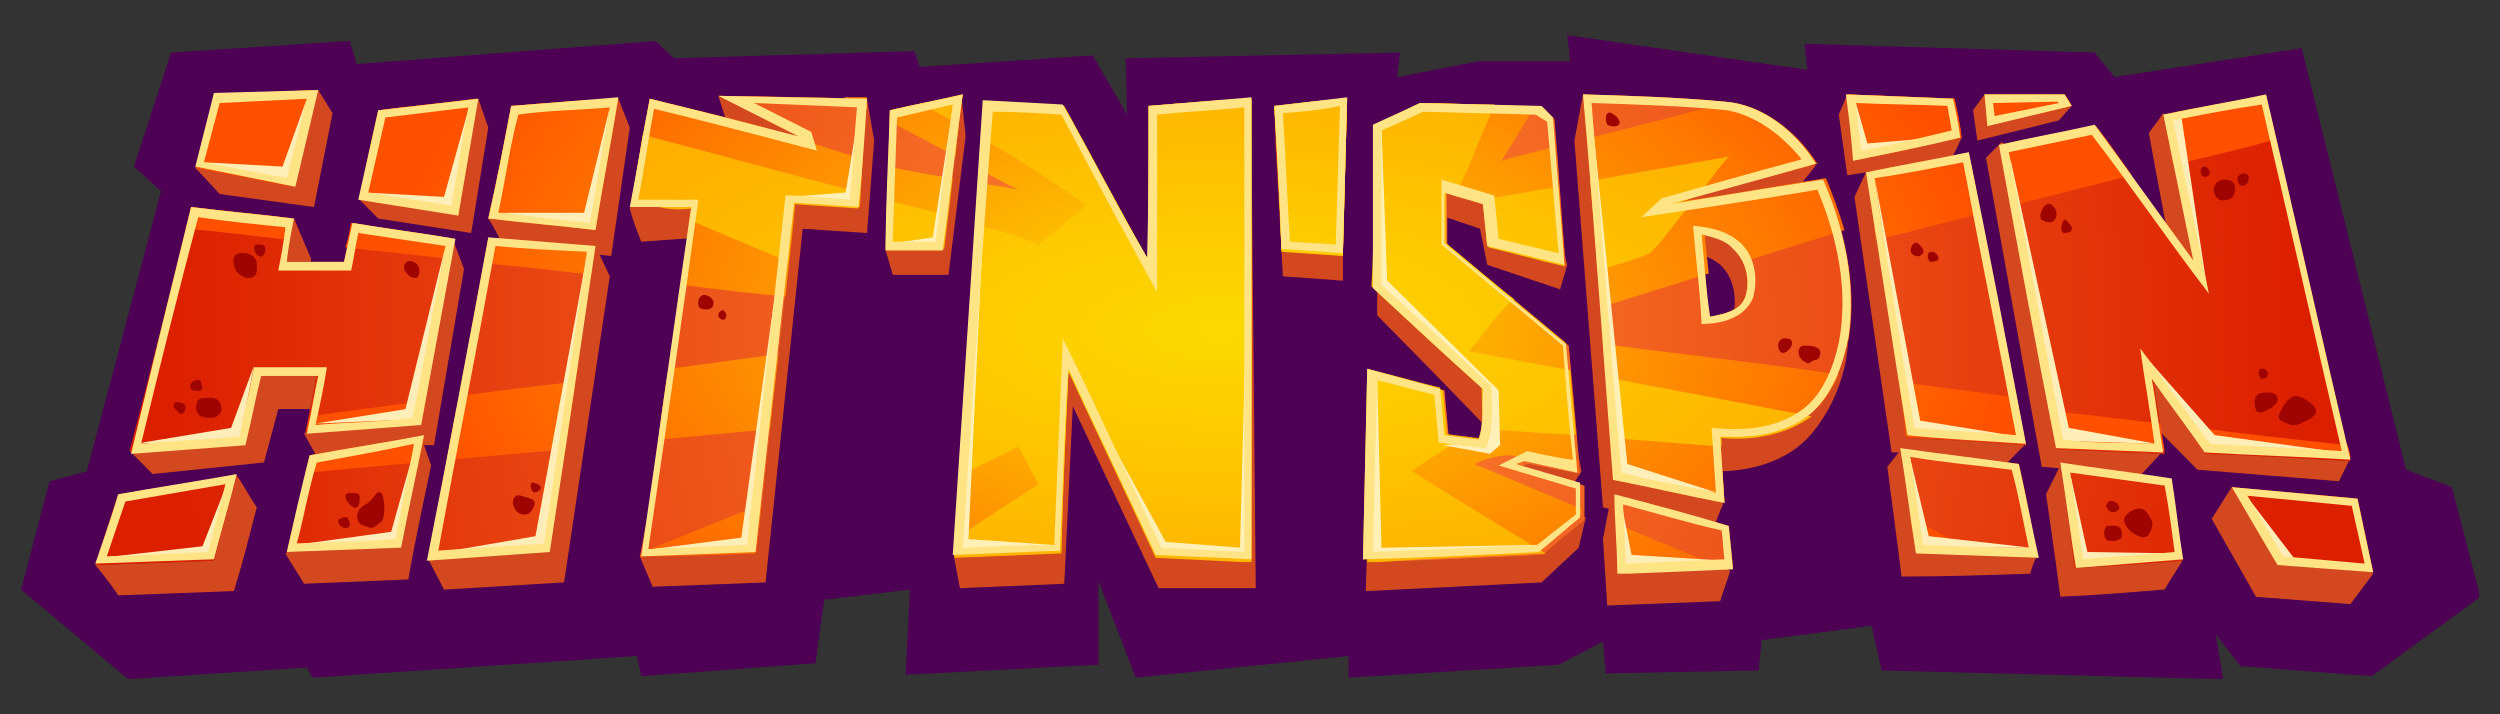 <?xml version="1.0" encoding="utf-8"?>
<svg xmlns="http://www.w3.org/2000/svg" height="160" id="hitnspin" viewBox="0 0 560 160" width="560">
  <rect x="0" y="0" width="560" height="160" fill="#333333" stroke="none"/>
  <defs>
    <style>
      .cls-1 {
        fill: #4d0054;
      }

      .cls-1, .cls-2, .cls-3, .cls-4, .cls-5, .cls-6, .cls-7, .cls-8, .cls-9, .cls-10, .cls-11, .cls-12, .cls-13, .cls-14, .cls-15, .cls-16, .cls-17, .cls-18, .cls-19, .cls-20, .cls-21, .cls-22, .cls-23, .cls-24, .cls-25, .cls-26, .cls-27, .cls-28, .cls-29, .cls-30, .cls-31, .cls-32, .cls-33, .cls-34, .cls-35, .cls-36, .cls-37, .cls-38, .cls-39, .cls-40, .cls-41, .cls-42, .cls-43, .cls-44, .cls-45, .cls-46, .cls-47, .cls-48, .cls-49, .cls-50, .cls-51, .cls-52, .cls-53, .cls-54, .cls-55, .cls-56, .cls-57, .cls-58, .cls-59, .cls-60, .cls-61, .cls-62, .cls-63, .cls-64, .cls-65, .cls-66, .cls-67, .cls-68 {
        stroke-width: 0px;
      }

      .cls-69 {
        clip-path: url(#clippath);
      }

      .cls-2 {
        fill: none;
      }

      .cls-3 {
        fill: url(#radial-gradient);
      }

      .cls-4 {
        fill: url(#radial-gradient-34);
      }

      .cls-5 {
        fill: url(#radial-gradient-35);
      }

      .cls-6 {
        fill: url(#radial-gradient-24);
      }

      .cls-7 {
        fill: url(#radial-gradient-28);
      }

      .cls-8 {
        fill: url(#radial-gradient-23);
      }

      .cls-9 {
        fill: url(#radial-gradient-29);
      }

      .cls-10 {
        fill: url(#radial-gradient-39);
      }

      .cls-11 {
        fill: url(#radial-gradient-36);
      }

      .cls-12 {
        fill: url(#radial-gradient-26);
      }

      .cls-13 {
        fill: url(#radial-gradient-27);
      }

      .cls-14 {
        fill: url(#radial-gradient-22);
      }

      .cls-15 {
        fill: url(#radial-gradient-37);
      }

      .cls-16 {
        fill: url(#radial-gradient-32);
      }

      .cls-17 {
        fill: url(#radial-gradient-33);
      }

      .cls-18 {
        fill: url(#radial-gradient-31);
      }

      .cls-19 {
        fill: url(#radial-gradient-38);
      }

      .cls-20 {
        fill: url(#radial-gradient-40);
      }

      .cls-21 {
        fill: url(#radial-gradient-30);
      }

      .cls-22 {
        fill: url(#radial-gradient-46);
      }

      .cls-23 {
        fill: url(#radial-gradient-45);
      }

      .cls-24 {
        fill: url(#radial-gradient-57);
      }

      .cls-25 {
        fill: url(#radial-gradient-58);
      }

      .cls-26 {
        fill: url(#radial-gradient-43);
      }

      .cls-27 {
        fill: url(#radial-gradient-44);
      }

      .cls-28 {
        fill: url(#radial-gradient-49);
      }

      .cls-29 {
        fill: url(#radial-gradient-55);
      }

      .cls-30 {
        fill: url(#radial-gradient-41);
      }

      .cls-31 {
        fill: url(#radial-gradient-42);
      }

      .cls-32 {
        fill: url(#radial-gradient-50);
      }

      .cls-33 {
        fill: url(#radial-gradient-56);
      }

      .cls-34 {
        fill: url(#radial-gradient-25);
      }

      .cls-35 {
        fill: url(#radial-gradient-54);
      }

      .cls-36 {
        fill: url(#radial-gradient-59);
      }

      .cls-37 {
        fill: url(#radial-gradient-53);
      }

      .cls-38 {
        fill: url(#radial-gradient-52);
      }

      .cls-39 {
        fill: url(#radial-gradient-51);
      }

      .cls-40 {
        fill: url(#radial-gradient-20);
      }

      .cls-41 {
        fill: url(#radial-gradient-21);
      }

      .cls-42 {
        fill: url(#radial-gradient-47);
      }

      .cls-43 {
        fill: url(#radial-gradient-48);
      }

      .cls-44 {
        fill: url(#radial-gradient-14);
      }

      .cls-45 {
        fill: url(#radial-gradient-13);
      }

      .cls-46 {
        fill: url(#radial-gradient-12);
      }

      .cls-47 {
        fill: url(#radial-gradient-15);
      }

      .cls-48 {
        fill: url(#radial-gradient-16);
      }

      .cls-49 {
        fill: url(#radial-gradient-11);
      }

      .cls-50 {
        fill: url(#radial-gradient-19);
      }

      .cls-51 {
        fill: url(#radial-gradient-18);
      }

      .cls-52 {
        fill: url(#radial-gradient-17);
      }

      .cls-53 {
        fill: url(#radial-gradient-10);
      }

      .cls-54 {
        fill: url(#radial-gradient-61);
      }

      .cls-55 {
        fill: url(#radial-gradient-60);
      }

      .cls-56 {
        fill: url(#radial-gradient-2);
      }

      .cls-57 {
        fill: url(#radial-gradient-3);
      }

      .cls-58 {
        fill: url(#radial-gradient-4);
      }

      .cls-59 {
        fill: url(#radial-gradient-6);
      }

      .cls-60 {
        fill: url(#radial-gradient-9);
      }

      .cls-61 {
        fill: url(#radial-gradient-8);
      }

      .cls-62 {
        fill: url(#radial-gradient-5);
      }

      .cls-63 {
        fill: url(#radial-gradient-7);
      }

      .cls-64 {
        fill: #fff1bc;
      }

      .cls-65 {
        fill: #9f0400;
      }

      .cls-70 {
        opacity: .98;
      }

      .cls-66 {
        fill: #8f290b;
      }

      .cls-67 {
        fill: #ffe486;
      }

      .cls-68 {
        fill: #d4481f;
      }
    </style>
    <clipPath id="clippath">
      <rect class="cls-2" height="144.23" width="550.58" x="4.71" y="7.88"/>
    </clipPath>
    <radialGradient cx="267.08" cy="95.81" fx="267.08" fy="95.81" gradientTransform="translate(46172.59 -19966.29) rotate(179.95) scale(171.91 -208.73)" gradientUnits="userSpaceOnUse" id="radial-gradient" r="1.39">
      <stop offset="0" stop-color="#ff8b34"/>
      <stop offset="1" stop-color="#dc1f00"/>
    </radialGradient>
    <radialGradient cx="267.08" cy="95.81" fx="267.08" fy="95.81" gradientTransform="translate(46172.59 -19966.29) rotate(179.95) scale(171.91 -208.73)" href="#radial-gradient" id="radial-gradient-2" r="1.39"/>
    <radialGradient cx="267.08" cy="95.81" fx="267.08" fy="95.81" gradientTransform="translate(46172.59 -19966.29) rotate(179.95) scale(171.91 -208.73)" href="#radial-gradient" id="radial-gradient-3" r="1.39"/>
    <radialGradient cx="267.08" cy="95.81" fx="267.08" fy="95.81" gradientTransform="translate(46172.59 -19966.29) rotate(179.95) scale(171.91 -208.73)" href="#radial-gradient" id="radial-gradient-4" r="1.39"/>
    <radialGradient cx="267.08" cy="95.81" fx="267.08" fy="95.81" gradientTransform="translate(46172.59 -19966.29) rotate(179.95) scale(171.91 -208.73)" href="#radial-gradient" id="radial-gradient-5" r="1.39"/>
    <radialGradient cx="267.08" cy="95.81" fx="267.08" fy="95.81" gradientTransform="translate(46172.59 -19966.29) rotate(179.95) scale(171.91 -208.73)" href="#radial-gradient" id="radial-gradient-6" r="1.39"/>
    <radialGradient cx="267.08" fx="267.08" href="#radial-gradient" id="radial-gradient-7" r="1.39"/>
    <radialGradient cx="267.08" cy="95.81" fx="267.08" fy="95.81" gradientTransform="translate(46172.59 -19966.29) rotate(179.95) scale(171.91 -208.73)" href="#radial-gradient" id="radial-gradient-8" r="1.39"/>
    <radialGradient cx="267.08" cy="95.81" fx="267.08" fy="95.81" gradientTransform="translate(46172.59 -19966.29) rotate(179.95) scale(171.91 -208.73)" href="#radial-gradient" id="radial-gradient-9" r="1.39"/>
    <radialGradient cx="267.08" cy="95.81" fx="267.08" fy="95.81" gradientTransform="translate(46172.59 -19966.29) rotate(179.95) scale(171.91 -208.73)" href="#radial-gradient" id="radial-gradient-10" r="1.39"/>
    <radialGradient cx="267.08" cy="95.81" fx="267.08" fy="95.81" gradientTransform="translate(46234.55 -19993.5) rotate(179.95) scale(172.15 -209.01)" href="#radial-gradient" id="radial-gradient-11" r="1.39"/>
    <radialGradient cx="267.08" cy="95.81" fx="267.08" fy="95.81" gradientTransform="translate(46172.59 -19966.29) rotate(179.95) scale(171.91 -208.73)" href="#radial-gradient" id="radial-gradient-12" r="1.39"/>
    <radialGradient cx="267.08" cy="95.81" fx="267.08" fy="95.81" gradientTransform="translate(46172.59 -19966.29) rotate(179.95) scale(171.91 -208.73)" href="#radial-gradient" id="radial-gradient-13" r="1.39"/>
    <radialGradient cx="267.08" cy="95.81" fx="267.08" fy="95.81" gradientTransform="translate(46172.59 -19966.29) rotate(179.95) scale(171.91 -208.73)" href="#radial-gradient" id="radial-gradient-14" r="1.39"/>
    <radialGradient cx="267.08" fx="267.08" href="#radial-gradient" id="radial-gradient-15" r="1.39"/>
    <radialGradient cx="267.08" cy="95.81" fx="267.08" fy="95.81" gradientTransform="translate(46172.59 -19966.29) rotate(179.95) scale(171.91 -208.73)" href="#radial-gradient" id="radial-gradient-16" r="1.39"/>
    <radialGradient cx="267.08" fx="267.08" href="#radial-gradient" id="radial-gradient-17" r="1.39"/>
    <radialGradient cx="267.08" cy="95.81" fx="267.08" fy="95.81" gradientTransform="translate(46172.59 -19966.29) rotate(179.95) scale(171.91 -208.73)" href="#radial-gradient" id="radial-gradient-18" r="1.39"/>
    <radialGradient cx="267.08" cy="95.81" fx="267.08" fy="95.81" gradientTransform="translate(46172.59 -19966.29) rotate(179.95) scale(171.91 -208.73)" href="#radial-gradient" id="radial-gradient-19" r="1.39"/>
    <radialGradient cx="267.08" cy="95.81" fx="267.08" fy="95.81" gradientTransform="translate(46172.59 -19966.29) rotate(179.95) scale(171.91 -208.73)" href="#radial-gradient" id="radial-gradient-20" r="1.39"/>
    <radialGradient cx="267.08" cy="95.81" fx="267.08" fy="95.81" gradientTransform="translate(46172.59 -19966.39) rotate(179.95) scale(171.91 -208.73)" href="#radial-gradient" id="radial-gradient-21" r="1.39"/>
    <radialGradient cx="267.44" cy="95.54" fx="267.44" fy="95.54" gradientTransform="translate(35511.05 -5958.84) rotate(-178.35) scale(131.07 -73.71)" gradientUnits="userSpaceOnUse" id="radial-gradient-22" r="1.39">
      <stop offset="0" stop-color="#ffc700"/>
      <stop offset=".18" stop-color="#fdc601"/>
      <stop offset="1" stop-color="#ff5000"/>
    </radialGradient>
    <radialGradient cx="267.44" cy="95.54" fx="267.44" fy="95.54" href="#radial-gradient-22" id="radial-gradient-23" r="1.39"/>
    <radialGradient cx="267.44" cy="95.54" fx="267.44" fy="95.54" href="#radial-gradient-22" id="radial-gradient-24" r="1.39"/>
    <radialGradient cx="267.44" cy="95.54" fx="267.44" fy="95.54" href="#radial-gradient-22" id="radial-gradient-25" r="1.39"/>
    <radialGradient cx="267.44" cy="95.54" fx="267.44" fy="95.54" href="#radial-gradient-22" id="radial-gradient-26" r="1.39"/>
    <radialGradient cx="267.44" cy="95.54" fx="267.44" fy="95.54" gradientTransform="translate(35511.05 -5958.84) rotate(-178.35) scale(131.07 -73.71)" href="#radial-gradient-22" id="radial-gradient-27" r="1.39"/>
    <radialGradient cx="267.44" cy="95.54" fx="267.44" fy="95.54" gradientTransform="translate(35511.05 -5958.84) rotate(-178.35) scale(131.07 -73.71)" href="#radial-gradient-22" id="radial-gradient-28" r="1.39"/>
    <radialGradient cx="267.44" cy="95.54" fx="267.44" fy="95.54" gradientTransform="translate(35511.05 -5958.84) rotate(-178.35) scale(131.07 -73.71)" href="#radial-gradient-22" id="radial-gradient-29" r="1.39"/>
    <radialGradient cx="267.44" cy="95.54" fx="267.44" fy="95.54" gradientTransform="translate(35511.05 -5958.84) rotate(-178.35) scale(131.07 -73.71)" href="#radial-gradient-22" id="radial-gradient-30" r="1.39"/>
    <radialGradient cx="267.44" cy="95.54" fx="267.44" fy="95.54" gradientTransform="translate(35511.05 -5958.84) rotate(-178.35) scale(131.07 -73.71)" href="#radial-gradient-22" id="radial-gradient-31" r="1.39"/>
    <radialGradient cx="267.44" cy="95.54" fx="267.44" fy="95.54" gradientTransform="translate(35511.05 -5958.84) rotate(-178.35) scale(131.07 -73.71)" href="#radial-gradient-22" id="radial-gradient-32" r="1.39"/>
    <radialGradient cx="267.44" cy="95.54" fx="267.44" fy="95.54" gradientTransform="translate(35511.05 -5958.84) rotate(-178.35) scale(131.07 -73.71)" href="#radial-gradient-22" id="radial-gradient-33" r="1.39"/>
    <radialGradient cy="95.54" fy="95.54" href="#radial-gradient-22" id="radial-gradient-34" r="1.39"/>
    <radialGradient cx="267.44" cy="95.54" fx="267.44" fy="95.54" gradientTransform="translate(35511.05 -5958.84) rotate(-178.35) scale(131.07 -73.71)" href="#radial-gradient-22" id="radial-gradient-35" r="1.39"/>
    <radialGradient cy="95.54" fy="95.54" href="#radial-gradient-22" id="radial-gradient-36" r="1.39"/>
    <radialGradient cx="267.44" cy="95.54" fx="267.44" fy="95.54" href="#radial-gradient-22" id="radial-gradient-37" r="1.39"/>
    <radialGradient cx="267.44" fx="267.44" href="#radial-gradient-22" id="radial-gradient-38" r="1.39"/>
    <radialGradient cx="267.44" cy="95.54" fx="267.44" fy="95.54" gradientTransform="translate(35511.05 -5958.84) rotate(-178.35) scale(131.07 -73.71)" href="#radial-gradient-22" id="radial-gradient-39" r="1.39"/>
    <radialGradient cx="267.44" cy="95.54" fx="267.44" fy="95.54" href="#radial-gradient-22" id="radial-gradient-40" r="1.39"/>
    <radialGradient cx="267.44" cy="95.54" fx="267.44" fy="95.54" href="#radial-gradient-22" id="radial-gradient-41" r="1.39"/>
    <radialGradient cx="267.44" cy="95.54" fx="267.44" fy="95.54" gradientTransform="translate(35511.05 -5958.84) rotate(-178.35) scale(131.07 -73.71)" href="#radial-gradient-22" id="radial-gradient-42" r="1.39"/>
    <radialGradient cx="267.44" cy="95.54" fx="267.44" fy="95.54" href="#radial-gradient-22" id="radial-gradient-43" r="1.39"/>
    <radialGradient cx="267.44" fx="267.44" href="#radial-gradient-22" id="radial-gradient-44" r="1.39"/>
    <radialGradient cx="267.44" cy="95.54" fx="267.44" fy="95.54" gradientTransform="translate(35511.05 -5958.84) rotate(-178.35) scale(131.07 -73.71)" href="#radial-gradient-22" id="radial-gradient-45" r="1.39"/>
    <radialGradient cx="267.44" cy="95.54" fx="267.44" fy="95.54" href="#radial-gradient-22" id="radial-gradient-46" r="1.39"/>
    <radialGradient cx="267.44" cy="95.54" fx="267.44" fy="95.54" gradientTransform="translate(35511.05 -5958.84) rotate(-178.35) scale(131.07 -73.71)" href="#radial-gradient-22" id="radial-gradient-47" r="1.39"/>
    <radialGradient cx="267.44" cy="95.54" fx="267.44" fy="95.54" gradientTransform="translate(35511.05 -5958.84) rotate(-178.35) scale(131.07 -73.71)" href="#radial-gradient-22" id="radial-gradient-48" r="1.39"/>
    <radialGradient cx="267.44" cy="95.54" fx="267.44" fy="95.54" gradientTransform="translate(35511.05 -5958.84) rotate(-178.35) scale(131.07 -73.71)" href="#radial-gradient-22" id="radial-gradient-49" r="1.39"/>
    <radialGradient cx="267.44" cy="95.54" fx="267.44" fy="95.54" gradientTransform="translate(35511.05 -5958.83) rotate(-178.35) scale(131.07 -73.71)" href="#radial-gradient-22" id="radial-gradient-50" r="1.39"/>
    <radialGradient cx="267.44" fx="267.44" href="#radial-gradient-22" id="radial-gradient-51" r="1.39"/>
    <radialGradient cx="265.13" cy="94.38" fx="265.13" fy="94.38" gradientTransform="translate(-10560.93 -11962.82) rotate(90.04) scale(45.37 -114.89)" gradientUnits="userSpaceOnUse" id="radial-gradient-52" r="1.39">
      <stop offset="0" stop-color="#fcda00"/>
      <stop offset="1" stop-color="#ffaf00"/>
    </radialGradient>
    <radialGradient cx="265.13" cy="94.38" fx="265.13" fy="94.38" href="#radial-gradient-52" id="radial-gradient-53" r="1.39"/>
    <radialGradient cx="265.13" cy="94.38" fx="265.13" fy="94.38" href="#radial-gradient-52" id="radial-gradient-54" r="1.39"/>
    <radialGradient cx="265.13" cy="94.38" fx="265.13" fy="94.38" href="#radial-gradient-52" id="radial-gradient-55" r="1.39"/>
    <radialGradient cx="265.13" cy="94.38" fx="265.13" fy="94.38" gradientTransform="translate(-10560.93 -11962.82) rotate(90.04) scale(45.37 -114.89)" href="#radial-gradient-52" id="radial-gradient-56" r="1.39"/>
    <radialGradient cx="265.13" cy="94.38" fx="265.13" fy="94.38" gradientTransform="translate(-10560.93 -11962.82) rotate(90.04) scale(45.37 -114.89)" href="#radial-gradient-52" id="radial-gradient-57" r="1.39"/>
    <radialGradient cy="94.38" fy="94.38" href="#radial-gradient-52" id="radial-gradient-58" r="1.39"/>
    <radialGradient cx="265.13" cy="94.38" fx="265.13" fy="94.38" gradientTransform="translate(-10560.93 -11962.82) rotate(90.04) scale(45.37 -114.89)" href="#radial-gradient-52" id="radial-gradient-59" r="1.39"/>
    <radialGradient cx="265.13" cy="94.38" fx="265.13" fy="94.38" gradientTransform="translate(-10560.93 -11962.82) rotate(90.04) scale(45.37 -114.89)" href="#radial-gradient-52" id="radial-gradient-60" r="1.39"/>
    <radialGradient cx="265.13" cy="94.38" fx="265.13" fy="94.38" href="#radial-gradient-52" id="radial-gradient-61" r="1.39"/>
  </defs>
  <g class="cls-69">
    <g>
      <path class="cls-1" d="M351.06,7.88l53.78,7.76-.64-5.82,64.98,1.94,4.48,5.5,41.93-6.47,23.37,94.43,10.24,3.88,6.4,24.58-24.33,17.79-29.45-2.26-5.44-7.11,1.6,10.03-76.5-1.94-2.24-10.03-24.65,3.23-.64,6.79-34.25.65-.64-7.11-9.92,5.17-47.06,2.91v-4.85l-47.7,4.85-8.32-21.67v18.76l-43.21,2.26.96-19.08-19.21,2.26-1.92,14.23-39.05,2.91-.96-4.53-72.66,4.85-1.28-2.26-40.01,2.59-24.01-20.05,6.4-24.25,8.32-2.26,16.65-62.74-6.08-5.5,8.32-25.55,40.01-2.59,1.6,5.17,66.9-5.17,4.16,3.88,53.78-1.62,1.28,3.56,38.73-2.59,7.68,13.26-.32-12.61,61.46-1.29-.64,5.5,18.25-3.56h20.49l-.64-5.82Z"/>
      <path class="cls-68" d="M70.01,20.5l1.28-.32,3.2,5.17-4.16,21.02-21.13-2.91s-3.52-3.88-5.44-5.82c8.64-5.82,17.61-10.67,26.25-17.14Z"/>
      <path class="cls-68" d="M160.92,21.47l33.29.65,1.6,9.38-1.6,20.7-14.41-.97-8.32,79.23-25.29.97-2.88-6.79s9.28-48.19,13.76-71.47c-4.48.32-8.96.65-13.44.97-.96-2.59-1.92-4.85-2.56-7.44,2.24-5.17,4.48-10.35,7.04-15.52,10.56,2.59,21.13,5.17,32.01,7.76-5.44-3.56-16.65-9.38-16.65-9.38l-2.56-8.08Z"/>
      <path class="cls-68" d="M215.34,21.14l.96,9.38-3.84,31.05h-12.48l-1.6-5.5,16.97-34.93Z"/>
      <path class="cls-68" d="M354.59,21.14s22.09,10.03,34.25,11.32c6.08.97,12.16,2.26,17.93,4.53-2.24,2.91-4.8,6.14-7.68,8.73,2.24,1.29,5.12,1.94,7.04,3.88,6.4,9.38,9.6,21.34,7.04,32.66-1.28,5.5-3.84,10.67-7.36,14.88-5.44,6.47-14.41,8.73-22.73,8.41.96,2.59,1.92,4.85,2.88,7.44-.96,1.94-1.6,4.2-2.56,6.14-5.44-1.29-10.88-2.91-16.33-4.2,6.72,4.2,13.76,8.41,20.49,12.94-.64,2.26-1.6,4.53-2.24,6.79-8.32.32-25.29.97-25.29.97l-.96-14.88,1.28-6.79-1.28-.32-6.4-82.14,1.92-10.35ZM379.23,56.39c.32,6.47.64,12.61.96,19.08,2.88-.65,6.72-1.29,8-4.53.96-3.88.32-8.73-2.88-11.64-1.92-1.62-4.16-2.26-6.08-2.91Z"/>
      <path class="cls-68" d="M413.8,21.14l25.61,9.7s-1.6,3.56-2.56,5.17c-6.4.97-12.48,1.94-18.89,2.59,11.84,20.37,35.85,60.8,35.85,60.8l-4.16,4.2s-13.76-1.62-21.13-1.94c9.28,7.76,18.57,15.2,27.85,22.64-.64,1.29-1.28,2.91-1.6,4.2-9.6.32-19.21.65-28.81.65-.96-7.76-3.2-24.58-3.2-24.58l2.56-3.23h-1.6l-8.32-57.24,2.56-5.5-4.16.65-1.92-13.58,1.92-4.53Z"/>
      <path class="cls-68" d="M444.53,21.14l19.53,2.59-2.88,3.23s-12.8,3.23-18.25,4.53c-.32-2.26-.96-6.79-.96-6.79l2.56-3.56Z"/>
      <path class="cls-68" d="M80.57,44.75l26.57-22.64,2.24,6.47-3.84,23.61-20.81-3.23-4.16-4.2Z"/>
      <path class="cls-68" d="M109.38,48.95c9.6-9.06,29.13-26.84,29.13-26.84l2.56,6.47-4.16,28.78s-16.33-1.94-24.33-2.59c-.96-1.94-1.92-3.88-3.2-5.82Z"/>
      <path class="cls-68" d="M481.35,29.87c.96-1.62,2.24-2.91,3.2-4.53,14.08,25.87,41.93,77.29,41.93,77.29l-2.56,5.17-31.69-2.59-11.84-11.97,4.16,7.76-5.12,5.5s-10.56-1.29-16.32-1.62c8.64,6.79,17.28,13.58,25.93,20.37-1.28,2.26-2.88,4.53-4.16,6.79-7.68.65-15.69,1.29-23.37,1.62-.96-7.76-3.2-22.96-3.2-22.96l2.88-5.82-3.84-.32s-8.32-45.92-12.48-69.21c1.28-1.29,2.24-2.26,3.52-3.56,13.44,11.32,26.89,22.96,40.01,34.28-2.56-11.64-4.8-23.93-7.04-36.22Z"/>
      <path class="cls-68" d="M221.74,31.81l17.61.97,18.25,33.96v-33.96l22.73-1.62.96,100.58h-21.77l-19.21-40.75-1.92,39.78-23.37.97-1.28-6.79s2.24-10.03,2.56-14.55c1.92-26.52,5.44-78.58,5.44-78.58Z"/>
      <path class="cls-68" d="M285.76,33.11l-.32-9.05,15.37,32.99v5.82l-13.44-.97-1.6-28.78Z"/>
      <path class="cls-68" d="M307.85,37.64l9.6-5.82s17.93.65,26.89.65c1.92,8.41,6.72,26.84,6.72,26.84l-1.6,5.5-16.33-5.5-1.6-8.08-7.68-2.59s-.64,10.35,0,13.91c8.32,7.11,16.97,13.91,25.29,21.02.96.65,1.28,1.62,1.28,2.59,1.28,6.47,3.84,19.4,3.84,19.4l-2.88,4.53s-8.32.32-11.2.65c5.12,1.94,15.04,5.17,15.04,5.17l-1.6,6.79-8.32,7.76s-26.57,1.29-39.37,1.94c.64-16.49.32-32.99,1.6-49.48,5.12,3.88,10.24,8.08,15.37,11.97.32,3.23.32,6.79.96,10.03,2.56.65,5.12.65,7.68.97.96-3.56.96-7.44.32-11.32-7.68-8.08-23.37-23.93-23.37-23.93v-32.99h-.64Z"/>
      <path class="cls-68" d="M29.04,101.02l36.81-52.07,3.84,9.05s-.96,5.82-1.6,8.73h11.2c1.6.32,2.56-.97,3.84-1.62,6.08-3.88,18.25-11.64,18.25-11.64l2.56,6.79-6.72,39.45h-2.24l1.6,4.53s-3.84,17.79-5.12,25.55c-7.68.32-15.69.65-23.37.97-1.28-2.26-2.88-4.53-4.16-6.79,9.28-7.76,18.57-15.85,27.85-23.61-6.4,1.29-19.53,4.2-19.53,4.2l-4.16-7.44,6.72-5.5h-12.48l-3.2,11.97-24.97,2.59-5.12-5.17Z"/>
      <path class="cls-68" d="M133.39,55.1l3.2,6.79-10.24,68.56-26.89,1.62-3.52-6.79s22.41-42.04,33.61-63.06c1.28-1.94,3.84-7.11,3.84-7.11Z"/>
      <path class="cls-68" d="M21.35,126.57s21.13-13.26,31.69-20.05c1.6,2.26,2.88,4.85,4.48,7.11-1.6,6.14-3.2,12.61-5.12,18.76-8.64.32-17.29.65-25.93.97-1.6-2.59-5.12-6.79-5.12-6.79Z"/>
      <path class="cls-68" d="M495.43,116.22l4.48-7.11s15.69,9.38,23.37,13.91c2.88,1.62,7.36,4.53,7.36,4.53l.96.97-5.12,6.79-21.13-1.62-9.92-17.46Z"/>
      <path class="cls-66" d="M71.29,20.17s-3.52,14.55-5.12,21.67c-7.36-1.29-14.72-2.91-22.09-4.2,1.28-5.5,4.16-16.49,4.16-16.49l23.05-.97Z"/>
      <path class="cls-66" d="M160.92,21.47s22.09.32,33.29.65c-.64,8.08-.96,16.17-1.6,24.25-4.8-.32-9.6-.65-14.41-.97-2.88,26.19-5.76,52.07-8.64,78.26-8.64.32-16.97.65-25.61.97,3.84-26.19,7.36-52.07,11.2-78.26h-13.76c1.28-8.08,4.16-24.25,4.16-24.25l33.61,8.73-18.25-9.38Z"/>
      <path class="cls-66" d="M199.33,24.7c5.44-1.29,10.88-2.26,16.32-3.56-1.28,11.64-2.88,23.28-4.16,34.6h-12.8c0-10.35.32-20.7.64-31.05Z"/>
      <path class="cls-66" d="M354.59,21.14c10.56.32,21.13.65,31.69,1.62,8.64.97,16.01,6.79,20.49,13.91-8,2.26-29.77,7.44-29.77,7.44l-3.52,1.94s24.01-4.2,34.89-5.82c4.8,11,7.68,23.61,5.76,35.57-1.28,6.47-3.84,13.26-9.28,17.14-5.44,4.2-12.8,5.17-19.53,4.53.32,4.85.64,9.7.96,14.88-8.32-1.62-16.65-3.56-24.65-5.17-2.24-28.46-4.48-57.24-7.04-86.02ZM381.15,52.51c.64,6.14.96,12.29,1.6,18.43,2.88-.32,6.72-1.29,8-4.2,1.28-4.2,0-9.38-3.52-11.97-1.6-1.29-3.84-1.94-6.08-2.26Z"/>
      <path class="cls-66" d="M413.8,21.14c8,.32,16.01.65,24.01.97.64,2.91,1.28,5.82,1.6,8.73-8,1.62-16,3.56-24.01,5.17-.64-4.85-1.28-10.03-1.6-14.88Z"/>
      <path class="cls-66" d="M444.53,21.14h17.93c.64.97.96,1.62,1.6,2.59-6.08,1.62-12.48,2.91-18.89,4.53,0-2.26-.32-4.85-.64-7.11Z"/>
      <path class="cls-66" d="M484.55,25.67c7.68-1.62,15.37-2.91,23.05-4.2,6.4,27.17,12.48,54.33,18.89,81.82-10.88-.65-21.77-1.29-32.33-1.62-4.16-5.5-8-11-11.85-16.49.96,5.5,1.6,11,2.56,16.49-8-.32-16.01-.65-24.01-.97-4.16-22.64-8.64-45.28-12.8-67.91,7.04-1.62,14.08-2.91,21.45-4.2,7.36,10.03,14.72,20.37,22.09,30.4-2.24-11.32-4.8-22.31-7.04-33.31Z"/>
      <path class="cls-66" d="M84.73,24.7c7.36-.97,14.72-1.62,22.09-2.59-1.28,8.73-2.88,17.46-4.16,26.19-7.36-1.29-14.72-2.26-22.09-3.56,1.28-6.79,2.56-13.26,4.16-20.05Z"/>
      <path class="cls-66" d="M114.5,23.73c8-.65,16.01-1.29,24.01-1.62-1.6,9.7-3.52,19.73-5.12,29.43-8-.97-16.01-1.62-24.01-2.59,1.92-8.41,3.52-16.82,5.12-25.22Z"/>
      <path class="cls-66" d="M257.27,23.73c7.68-.65,15.37-1.29,23.05-1.62v103.49c-7.04-.32-14.41-.65-21.45-.97-6.4-13.91-13.12-27.81-19.53-41.72-.64,13.58-1.28,27.17-1.6,40.75-8,.32-24.01.97-24.01.97,0,0,4.48-67.91,6.72-101.55,6.08.32,11.84.65,17.93.97,6.4,11.64,12.48,23.28,18.89,34.93V23.73Z"/>
      <path class="cls-66" d="M285.44,23.73c5.44-.65,10.88-1.29,16.32-1.62-.32,11.64-.64,23.28-.96,34.93-4.48-.32-8.96-.65-13.76-.97-.32-10.67-.96-21.67-1.6-32.34Z"/>
      <path class="cls-66" d="M307.85,28.26l10.24-4.85s19.53.32,27.53.65c.96.97,1.6,1.62,2.56,2.59.96,11,1.6,21.99,2.56,32.99-5.76-1.62-11.52-2.91-16.97-4.2-.32-3.23-.64-6.47-.96-9.38-2.88-.97-5.76-1.62-8.64-2.59v11.32c8.96,7.44,18.25,15.2,27.21,22.64.96,9.7,2.56,28.78,2.56,28.78l-11.52-2.26-1.92.65,14.4,4.2v7.76c-3.2,2.59-6.4,5.17-9.28,7.76-13.12.65-26.25,1.29-39.37,1.62.32-14.23.64-28.46.96-42.69,5.44,1.29,10.88,2.91,16.33,4.2.32,3.56.64,6.79.96,10.35,2.56.32,5.12.65,7.68.97,1.6-3.56.64-7.44.96-11.32-8.32-7.44-16.65-15.2-24.65-22.64-.64-12.29-.64-36.54-.64-36.54Z"/>
      <path class="cls-66" d="M417.97,38.61c7.68-1.62,15.37-2.91,23.05-4.2,4.16,21.67,8.64,43.33,12.8,65.33-8.96-.65-17.61-1.29-26.57-1.62-2.88-20.05-6.08-39.78-9.28-59.5Z"/>
      <path class="cls-66" d="M42.8,46.37c7.68.97,15.37,1.62,23.05,2.59-.64,3.23-1.28,6.47-1.6,9.7h12.8c.64-2.91,1.28-5.82,1.6-8.73,7.68,1.29,15.37,2.26,23.05,3.56-2.56,13.91-5.12,27.81-7.68,41.72-8.64.65-16.97,1.29-25.61,1.62.96-4.2,1.6-8.73,2.56-12.94h-12.8c-1.28,5.17-2.24,10.35-3.52,15.52-8.64.65-16.97,1.29-25.61,1.62,4.8-18.11,9.28-36.22,13.76-54.65Z"/>
      <path class="cls-66" d="M109.38,53.48c8,.65,16.01,1.29,24.01,1.62-3.52,22.96-6.72,45.92-10.24,68.56-8.96.65-18.25,1.29-27.21,1.62,4.48-23.93,8.96-47.86,13.44-71.79Z"/>
      <path class="cls-66" d="M69.37,101.99c8.64-1.62,16.97-2.91,25.61-4.53-1.6,8.41-3.52,16.82-5.12,25.22-8.64.32-16.97.65-25.61.97,1.6-7.11,3.52-14.23,5.12-21.67Z"/>
      <path class="cls-66" d="M425.65,100.37c8.96,1.29,17.61,2.26,26.57,3.56,1.6,6.79,2.88,13.91,4.16,21.02-8.96-.32-18.25-.65-27.21-.97-1.28-8.08-2.24-15.85-3.52-23.61Z"/>
      <path class="cls-66" d="M461.5,103.93c8.32,1.29,16.65,2.26,24.65,3.56.96,6.14,1.6,12.29,2.56,18.11-8,.65-16.01,1.29-24.01,1.62-.96-7.76-1.92-15.52-3.2-23.28Z"/>
      <path class="cls-66" d="M26.47,110.72l26.57-4.2-5.12,19.08-26.57.97,5.12-15.85Z"/>
      <path class="cls-66" d="M499.91,109.11c9.28.97,18.89,1.62,28.17,2.59,1.28,5.5,2.24,11,3.52,16.49-7.04-.65-14.08-1.29-21.45-1.62-3.2-5.82-6.72-11.64-10.24-17.46Z"/>
      <path class="cls-66" d="M361.63,110.72c8.64,2.26,16.97,4.53,25.61,7.11.32,3.23.64,6.47.96,9.38-8,.32-16.01.32-24.01.97h-1.6c-.32-5.82-.64-11.64-.96-17.46Z"/>
      <path class="cls-3" d="M71.29,20.17s-3.52,14.55-5.12,21.67c-7.36-1.29-14.72-2.91-22.09-4.2,1.28-5.5,4.16-16.49,4.16-16.49l23.05-.97Z"/>
      <path class="cls-56" d="M160.92,21.47s22.09.32,33.29.65c-.64,8.08-.96,16.17-1.6,24.25-4.8-.32-9.6-.65-14.41-.97-2.88,26.19-5.76,52.07-8.64,78.26-8.64.32-16.97.65-25.61.97,3.84-26.19,7.36-52.07,11.2-78.26h-13.77c1.28-8.08,4.16-24.25,4.16-24.25l33.61,8.73-18.25-9.38Z"/>
      <path class="cls-57" d="M199.33,24.7c5.44-1.29,10.88-2.26,16.32-3.56-1.28,11.64-2.88,23.28-4.16,34.6h-12.8c0-10.35.32-20.7.64-31.05Z"/>
      <path class="cls-58" d="M354.59,21.14c10.56.32,21.13.65,31.69,1.62,8.64.97,16.01,6.79,20.49,13.91-8,2.26-29.77,7.44-29.77,7.44l-3.52,1.94s24.01-4.2,34.89-5.82c4.8,11,7.68,23.61,5.76,35.57-1.28,6.47-3.84,13.26-9.28,17.14-5.44,4.2-12.8,5.17-19.53,4.53.32,4.85.64,9.7.96,14.88-8.32-1.62-16.65-3.56-24.65-5.17-2.24-28.46-4.48-57.24-7.04-86.02ZM381.15,52.51c.64,6.14.96,12.29,1.6,18.43,2.88-.32,6.72-1.29,8-4.2,1.28-4.2,0-9.38-3.52-11.97-1.6-1.29-3.84-1.94-6.08-2.26Z"/>
      <path class="cls-62" d="M413.8,21.14c8,.32,16.01.65,24.01.97.64,2.91,1.28,5.82,1.6,8.73-8,1.62-16,3.56-24.01,5.17-.64-4.85-1.28-10.03-1.6-14.88Z"/>
      <path class="cls-59" d="M444.53,21.14h17.93c.64.97.96,1.62,1.6,2.59-6.08,1.62-12.48,2.91-18.89,4.53,0-2.26-.32-4.85-.64-7.11Z"/>
      <path class="cls-63" d="M484.55,25.67c7.68-1.62,15.37-2.91,23.05-4.2,6.4,27.17,12.48,54.33,18.89,81.82-10.88-.65-21.77-1.29-32.33-1.62-4.16-5.5-8-11-11.85-16.49.96,5.5,1.6,11,2.56,16.49-8-.32-16.01-.65-24.01-.97-4.16-22.64-8.64-45.28-12.8-67.91,7.04-1.62,14.08-2.91,21.45-4.2,7.36,10.03,14.72,20.37,22.09,30.4-2.24-11.32-4.8-22.31-7.04-33.31Z"/>
      <path class="cls-61" d="M84.73,24.7c7.36-.97,14.72-1.62,22.09-2.59-1.28,8.73-2.88,17.46-4.16,26.19-7.36-1.29-14.72-2.26-22.09-3.56,1.28-6.79,2.56-13.26,4.16-20.05Z"/>
      <path class="cls-60" d="M114.5,23.73c8-.65,16.01-1.29,24.01-1.62-1.6,9.7-3.52,19.73-5.12,29.43-8-.97-16.01-1.62-24.01-2.59,1.92-8.41,3.52-16.82,5.12-25.22Z"/>
      <path class="cls-53" d="M257.27,23.73c7.68-.65,15.37-1.29,23.05-1.62v103.49c-7.04-.32-14.41-.65-21.45-.97-6.4-13.91-13.12-27.81-19.53-41.72-.64,13.58-1.28,27.17-1.6,40.75-8,.32-24.01.97-24.01.97,0,0,4.48-67.91,6.72-101.55,6.08.32,11.84.65,17.93.97,6.4,11.64,12.48,23.28,18.89,34.93V23.73Z"/>
      <path class="cls-49" d="M285.44,23.73c5.44-.65,10.88-1.29,16.32-1.62-.32,11.64-.64,23.28-.96,34.93-4.48-.32-8.96-.65-13.76-.97-.32-10.67-.96-21.67-1.6-32.34Z"/>
      <path class="cls-46" d="M307.85,28.26l10.24-4.85s19.53.32,27.53.65c.96.97,1.6,1.62,2.56,2.59.96,11,1.6,21.99,2.56,32.99-5.76-1.62-11.52-2.91-16.97-4.2-.32-3.23-.64-6.47-.96-9.38-2.88-.97-5.76-1.62-8.64-2.59v11.32c8.96,7.44,18.25,15.2,27.21,22.64.96,9.7,2.56,28.78,2.56,28.78l-11.52-2.26-1.92.65,14.4,4.2v7.76c-3.2,2.59-6.4,5.17-9.28,7.76-13.12.65-26.25,1.29-39.37,1.62.32-14.23.64-28.46.96-42.69,5.44,1.29,10.88,2.91,16.33,4.2.32,3.56.64,6.79.96,10.35,2.56.32,5.12.65,7.68.97,1.6-3.56.64-7.44.96-11.32-8.32-7.44-16.65-15.2-24.65-22.64-.64-12.29-.64-36.54-.64-36.54Z"/>
      <path class="cls-45" d="M417.97,38.61c7.68-1.62,15.37-2.91,23.05-4.2,4.16,21.67,8.64,43.33,12.8,65.33-8.96-.65-17.61-1.29-26.57-1.62-2.88-20.05-6.08-39.78-9.28-59.5Z"/>
      <path class="cls-44" d="M42.8,46.37c7.68.97,15.37,1.62,23.05,2.59-.64,3.23-1.28,6.47-1.6,9.7h12.8c.64-2.91,1.28-5.82,1.6-8.73,7.68,1.29,15.37,2.26,23.05,3.56-2.56,13.91-5.12,27.81-7.68,41.72-8.64.65-16.97,1.29-25.61,1.62.96-4.2,1.6-8.73,2.56-12.94h-12.8c-1.28,5.17-2.24,10.35-3.52,15.52-8.64.65-16.97,1.29-25.61,1.62,4.8-18.11,9.28-36.22,13.76-54.65Z"/>
      <path class="cls-47" d="M109.38,53.48c8,.65,16.01,1.29,24.01,1.62-3.52,22.96-6.72,45.92-10.24,68.56-8.96.65-18.25,1.29-27.21,1.62,4.48-23.93,8.96-47.86,13.44-71.79Z"/>
      <path class="cls-48" d="M69.37,101.99c8.64-1.62,16.97-2.91,25.61-4.53-1.6,8.41-3.52,16.82-5.12,25.22-8.64.32-16.97.65-25.61.97,1.6-7.11,3.52-14.23,5.12-21.67Z"/>
      <path class="cls-52" d="M425.65,100.37c8.96,1.29,17.61,2.26,26.57,3.56,1.6,6.79,2.88,13.91,4.16,21.02-8.96-.32-18.25-.65-27.21-.97-1.28-8.08-2.24-15.85-3.52-23.61Z"/>
      <path class="cls-51" d="M461.5,103.93c8.32,1.29,16.65,2.26,24.65,3.56.96,6.14,1.6,12.29,2.56,18.11-8,.65-16.01,1.29-24.01,1.62-.96-7.76-1.92-15.52-3.2-23.28Z"/>
      <path class="cls-50" d="M26.47,110.72l26.57-4.2-5.12,19.08-26.57.97,5.12-15.85Z"/>
      <path class="cls-40" d="M499.91,109.11c9.28.97,18.89,1.62,28.17,2.59,1.28,5.5,2.24,11,3.52,16.49-7.04-.65-14.08-1.29-21.45-1.62-3.2-5.82-6.72-11.64-10.24-17.46Z"/>
      <path class="cls-41" d="M361.63,110.72c8.64,2.26,16.97,4.53,25.61,7.11.32,3.23.64,6.47.96,9.38-8,.32-16.01.32-24.01.97h-1.6c-.32-5.82-.64-11.64-.96-17.46Z"/>
      <path class="cls-14" d="M47.92,21.14c7.68-.32,15.37-.65,23.05-.97-1.6,7.11-3.52,14.55-5.12,21.67-7.36-1.29-14.73-2.91-22.09-4.2,1.28-5.5,2.88-11,4.16-16.49Z"/>
      <path class="cls-8" d="M199.33,24.7c5.44-1.29,10.88-2.26,16.32-3.56-.64,4.53-1.28,9.38-1.6,13.91-4.8-2.59-9.6-5.17-14.72-7.76v-2.59Z"/>
      <path class="cls-6" d="M413.8,21.14c8,.32,16.01.65,24.01.97.64,2.91,1.28,5.82,1.6,8.73-8,1.62-16,3.56-24.01,5.17-.64-4.85-.96-10.03-1.6-14.88Z"/>
      <path class="cls-34" d="M444.53,21.14h17.93c.64.97,1.28,1.62,1.6,2.59-6.4,1.62-12.48,2.91-18.89,4.2,0-1.94-.32-4.53-.64-6.79Z"/>
      <path class="cls-12" d="M484.55,25.67c7.68-1.29,15.37-2.91,23.05-4.2.64,3.23,1.6,6.47,2.24,9.7-7.68,2.26-15.37,3.88-23.05,5.82-.64-3.88-1.28-7.76-2.24-11.32Z"/>
      <path class="cls-13" d="M84.73,24.7c7.36-.97,14.72-1.62,22.09-2.59-1.28,8.73-2.88,17.46-4.16,26.19-7.36-1.29-14.72-2.26-22.09-3.56,1.28-6.79,2.88-13.26,4.16-20.05Z"/>
      <path class="cls-7" d="M114.5,23.73c8-.65,16.01-1.29,24.01-1.62-1.6,9.7-3.52,19.73-5.12,29.43-8-.97-16.01-1.62-24.01-2.59,1.92-8.41,3.52-16.82,5.12-25.22Z"/>
      <path class="cls-9" d="M145.55,22.11c8.96,2.26,17.93,4.2,26.57,6.79,7.04,2.26,14.08,4.53,21.13,6.79-.32,3.56-.32,7.11-.64,10.67-4.8-.32-9.6-.65-14.41-.97-.64,7.11-1.6,13.91-2.24,21.02-7.68-.65-15.37-1.62-23.37-2.59.96-5.82,1.6-11.64,2.56-17.46h-13.76c1.28-8.08,2.56-16.17,4.16-24.25Z"/>
      <path class="cls-21" d="M189.09,21.79h5.12v2.59c-1.92-.65-3.52-1.62-5.12-2.59Z"/>
      <path class="cls-18" d="M257.27,23.73c7.68-.65,15.37-1.29,23.05-1.62v103.49c-7.04-.32-14.08-.65-21.45-.97-6.4-13.91-13.12-27.81-19.53-41.72-.64,13.58-1.28,27.17-1.6,40.75-8,.32-16,.65-24.01.97.64-10.03,1.28-20.05,1.92-30.08,2.24-.97,4.48-1.94,6.72-2.59-2.24.32-4.48.65-6.72.65.32-6.47.96-12.61,1.28-19.08,2.56-.65,5.76-.32,8.32-1.62-2.56-.32-5.44-.32-8-.65.64-10.03,1.28-20.37,1.92-30.4,2.88.65,5.76.97,8.96,1.62-2.88-1.29-5.76-2.91-8.64-4.53.32-5.17.64-10.35.96-15.2,6.08.32,11.84.65,17.93.97,6.4,11.64,12.48,23.28,18.89,34.6V23.73Z"/>
      <path class="cls-16" d="M285.44,23.73c5.44-.65,10.88-1.29,16.32-1.62-.32,11.64-.64,23.28-.96,34.93-4.48-.32-8.96-.65-13.76-.97-.32-10.67-.96-21.67-1.6-32.34Z"/>
      <path class="cls-17" d="M307.85,28.26c3.52-1.62,6.72-3.56,10.24-5.17,8.64,0,17.29.65,25.61.65-2.24,4.2-4.8,8.08-7.36,12.29,3.84-1.29,8-1.94,11.84-3.23.64,8.73,1.28,17.79,1.92,26.52-5.76-1.29-11.52-2.91-16.97-4.2-.32-3.23-.64-6.47-.96-9.7-2.88-.97-5.76-1.62-8.64-2.59v11.32c8.96,7.44,18.25,15.2,27.21,22.64.96,9.7,1.6,19.08,2.56,28.78-4.48-.97-8.64-1.94-13.12-3.23-3.2-.97-7.04.32-9.92,1.62,8,3.23,16,6.79,24.01,10.03,0,1.29-.64,2.26-1.6,2.91-2.56,2.26-5.44,4.53-8,6.79-13.12.65-26.25,1.29-39.37,1.62.32-14.23.64-28.46.96-42.69,5.44,1.29,10.88,2.91,16.32,4.2.32,3.56.64,6.79.96,10.35,2.56.32,5.12.65,7.68.97,1.28-3.56.64-7.44.64-11.32-8.32-7.44-16.65-15.2-24.65-22.64.64-11.64.64-23.93.64-35.9Z"/>
      <path class="cls-4" d="M385,23.41c1.28-.32,2.56-.65,3.84-.32,7.68,1.62,14.08,7.11,18.25,13.58-10.24,2.91-20.81,5.17-30.73,8.41,10.88-1.29,21.77-3.56,32.65-5.17,1.6,3.88,2.88,7.44,4.16,11.64-7.36,2.26-14.41,4.53-21.77,6.79-1.92-3.56-5.76-5.5-9.6-6.14.32,2.91.64,6.14.96,9.05-8,2.59-15.69,4.85-23.69,7.44-.96-12.61-1.92-25.22-2.88-37.84,9.28-2.26,19.21-4.85,28.81-7.44Z"/>
      <path class="cls-5" d="M448.06,32.46c7.04-1.62,14.08-2.91,21.45-4.2,2.88,3.56,5.44,7.44,8,11-8.96,2.26-17.93,4.53-26.89,6.79-.96-4.53-1.92-9.06-2.56-13.58Z"/>
      <path class="cls-11" d="M417.97,38.61c7.68-1.62,15.37-2.91,23.05-4.2.96,4.53,1.92,9.05,2.56,13.58-7.68,1.62-15.37,3.88-23.37,5.82-.64-5.17-1.28-10.35-2.24-15.2Z"/>
      <path class="cls-15" d="M199.01,37.31c4.8.97,9.6,1.94,14.41,2.59-.64,5.5-1.28,10.67-1.92,15.85h-12.8c0-6.14,0-12.29.32-18.43Z"/>
      <path class="cls-19" d="M42.8,46.37c7.68.97,15.37,1.62,23.05,2.59-.32,1.62-.64,3.23-.96,4.85-7.68-.97-15.69-1.94-23.37-2.59.64-1.62.96-3.23,1.28-4.85Z"/>
      <path class="cls-10" d="M78.65,49.92c7.68,1.29,15.37,2.26,23.05,3.56-.32,1.62-.64,2.91-.96,4.53-7.68-.97-15.69-1.62-23.37-2.59.64-1.94.96-3.88,1.28-5.5Z"/>
      <path class="cls-20" d="M109.38,53.48c8,.65,16.01,1.29,24.01,1.62-.32,2.26-.64,4.2-.96,6.47-8-.97-16.01-1.94-24.01-2.59.32-1.94.64-3.88.96-5.5Z"/>
      <path class="cls-30" d="M359.07,77.09c17.61,2.26,35.21,4.2,52.82,6.79-2.24,5.17-6.08,9.7-11.2,11.64-4.8,1.94-10.24,2.59-15.37,2.26.32,4.85.64,9.7.96,14.88-8.32-1.62-16.65-3.56-24.65-5.17-.96-10.35-1.6-20.37-2.56-30.4Z"/>
      <path class="cls-31" d="M149.72,82.59c8.32-.97,16.32-2.26,24.65-3.23-.64,5.5-1.28,11.32-1.92,16.82-8.32.65-16.65,1.62-24.97,2.26.64-5.17,1.28-10.35,2.24-15.85Z"/>
      <path class="cls-26" d="M102.98,88.73c8.64-1.29,17.29-2.26,25.93-3.23-.64,5.17-1.6,10.03-2.24,15.2-8.96.65-17.61,1.62-26.57,2.26.96-4.85,1.6-9.7,2.88-14.23Z"/>
      <path class="cls-27" d="M425.33,85.5c8.64,1.29,17.6,2.26,26.25,3.56.64,3.23,1.28,6.79,1.92,10.35-8.96-.65-17.61-1.29-26.57-1.62-.32-4.2-.96-8.08-1.6-12.29Z"/>
      <path class="cls-23" d="M69.37,93.26c8.64-1.29,17.29-2.26,25.93-3.56-.32,1.62-.64,3.56-.96,5.17-8.64.65-16.97,1.29-25.61,1.62,0-.97.32-1.94.64-3.23Z"/>
      <path class="cls-22" d="M459.26,91.97c8.32.97,16.32,1.94,24.65,2.91.32,1.94.64,4.2.96,6.14-8-.32-16.01-.65-24.01-.97-.64-2.59-1.28-5.17-1.6-8.08Z"/>
      <path class="cls-42" d="M489.99,95.52c11.84,1.62,24.01,2.91,35.85,4.2.32.97.64,1.94.64,2.59v.32c-10.88-.65-21.77-1.29-32.33-1.62-1.28-1.62-2.88-3.56-4.16-5.5Z"/>
      <path class="cls-43" d="M69.37,101.99c8.64-1.62,16.97-2.91,25.61-4.2-.32,1.94-.64,3.88-1.28,5.82-8.32.65-16.97,1.62-25.29,2.26.32-1.29.64-2.59.96-3.88Z"/>
      <path class="cls-28" d="M145.55,123.01c8.32-3.23,16.65-6.79,24.97-10.03-.32,3.56-.96,7.11-1.28,11-8.64.32-17.29.65-25.93.65.64-.65,1.28-1.29,2.24-1.62Z"/>
      <path class="cls-32" d="M427.89,115.9c5.44,2.91,10.56,5.82,16.33,8.41-5.12-.32-9.92-.32-15.05-.65-.32-2.59-.96-5.17-1.28-7.76Z"/>
      <path class="cls-39" d="M361.95,117.19c8,3.56,16.01,6.79,24.01,10.03-7.04.32-14.08.32-21.13.65h-1.92c-.64-3.23-.96-7.11-.96-10.67Z"/>
      <path class="cls-38" d="M206.38,23.41c2.88-.65,6.08-1.29,8.96-1.94-.32,2.26-.64,4.2-.64,6.47-2.88-1.62-5.44-3.23-8.32-4.53Z"/>
      <path class="cls-37" d="M257.59,24.05c7.68-.65,15.04-1.29,22.73-1.62v103.49h-1.92c-6.4-.32-13.13-.65-19.53-.97-6.4-13.91-13.12-27.81-19.53-41.72-.64,13.58-1.28,27.17-1.6,40.75-8,.32-16,.65-24.01.97.32-1.62-.32-4.2,1.6-5.17,5.76-3.88,17.28-11.32,17.28-11.32l-4.48-8.41-13.12,6.47s2.56-37.19,3.84-55.95c6.4.97,13.76,4.2,13.76,4.2l10.88-8.73s-14.72-10.35-23.37-14.88c.32-2.59.32-5.17.64-7.76,6.08.32,11.84.65,17.93.97,6.4,11.64,12.48,23.28,18.89,34.6,0-11.97-.32-23.28,0-34.93Z"/>
      <path class="cls-35" d="M285.44,24.05c5.44-.65,10.88-1.29,16.32-1.62-.32,11.64-.64,23.28-.96,34.93-4.48-.32-8.96-.65-13.76-.97-.32-11-.96-21.67-1.6-32.34Z"/>
      <path class="cls-29" d="M307.85,28.26c3.52-1.62,6.72-3.56,10.24-5.17,5.44,0,11.2.32,16.65.32-2.88,6.79-5.44,13.58-8.64,20.05-.64,0-1.6-.32-2.24-.32v11.32c5.12,4.2,9.92,8.41,15.37,12.61-4.16,3.23-6.72,7.76-10.24,11.64,7.68,1.29,15.04,2.91,22.73,4.2.32,4.85.96,9.7,1.28,14.55-6.72-.32-13.76-.97-20.49-1.29v-8.73c-8.32-7.44-16.65-15.2-24.65-22.64V28.26Z"/>
      <path class="cls-33" d="M143.95,30.2c16.33,4.2,32.33,8.73,48.66,12.94,0,1.29-.32,2.26-.32,3.56-4.8-.32-9.6-.65-14.41-.97-.32,4.2-.96,8.73-1.28,12.94-7.36-3.23-14.72-6.14-22.09-9.38,0-.65.32-1.94.32-2.59-4.48.65-8.96-.32-13.12-2.59.64-4.85,1.6-9.38,2.24-13.91Z"/>
      <path class="cls-24" d="M356.19,40.55c10.24-1.94,20.81-3.56,31.05-5.5-2.24,2.59-4.16,5.17-6.08,7.76-1.28,1.62-3.52,1.94-5.12,2.59.96,0,2.56-.32,3.52-.65-3.52,3.88-6.4,8.41-9.92,11.97-3.84,1.62-7.68,2.59-11.84,3.88-.32-6.14-.96-13.26-1.6-20.05Z"/>
      <path class="cls-25" d="M329.94,45.07c6.4-.97,12.8-2.26,19.21-3.23.32,5.82.96,11.97,1.28,17.79-5.76-1.29-11.52-2.91-16.97-4.2-.32-3.23-.64-6.47-.96-9.7-.64-.32-1.92-.65-2.56-.65Z"/>
      <path class="cls-36" d="M198.69,44.75c4.48,1.29,8.96,2.26,13.44,3.56-.32,2.59-.64,5.17-.96,7.76h-12.8c0-3.88.32-7.44.32-11.32Z"/>
      <path class="cls-55" d="M306.89,83.23c5.44,1.29,10.88,2.91,16.33,4.2.32,3.56.64,7.11.96,10.35,1.28,0,2.24.32,3.52.32-3.84,2.26-7.68,4.85-11.52,7.44,9.92,6.14,19.85,12.29,30.09,18.43-12.48.65-24.97.97-37.45,1.94h-2.56c0-14.55.32-28.78.64-42.69Z"/>
      <path class="cls-54" d="M359.71,84.53c15.37,2.91,30.73,5.82,46.1,8.73-5.76,4.2-13.13,5.5-20.17,4.85v1.94c-8.32-.65-16.65-1.29-24.65-1.94-.32-4.53-.96-9.05-1.28-13.58Z"/>
      <g class="cls-70">
        <path class="cls-64" d="M415.09,22.76l.64.32,2.56,9.06,11.52-.97-13.12,3.23-1.6-11.64Z"/>
        <path class="cls-64" d="M63.29,37.31l5.44-15.2-4.16,18.76-19.21-4.53,17.93.97Z"/>
        <path class="cls-64" d="M189.41,43.13l3.2-19.4-1.6,21.34-14.41-.97,12.8-.97Z"/>
        <path class="cls-64" d="M105.22,23.41l-3.2,23.28-20.17-3.56,17.61.97,5.76-20.7Z"/>
        <path class="cls-64" d="M130.83,47.66l5.76-23.61-3.84,26.52-20.81-2.91h18.89Z"/>
        <path class="cls-64" d="M208.94,53.16l4.48-29.11-3.52,30.72-9.6-.32,8.64-1.29Z"/>
        <path class="cls-64" d="M362.91,106.52l-6.4-81.5,8,78.91,20.17,6.47-21.77-3.88Z"/>
        <path class="cls-64" d="M485.83,26.64h2.88l5.76,38.48-3.52-13.58-5.12-24.9Z"/>
        <path class="cls-64" d="M214.7,123.66l6.4-95.08v3.56l-4.16,88.61,18.57,1.29,1.6,1.29-22.41.32Z"/>
        <path class="cls-64" d="M308.49,29.87l.96-1.62,1.28,34.6,24.97,24.58.32,12.29s-1.6,1.29-2.24,1.94c-1.6-.32-10.56-1.94-10.56-1.94l9.6-.65.64-10.67-24.65-24.25-.32-34.28Z"/>
        <path class="cls-64" d="M451.26,44.43l-.96-9.05,13.12,60.47,19.53,3.56-21.13-.65-10.56-54.33Z"/>
        <path class="cls-64" d="M428.21,97.14l-8.32-57.56,10.24,54.65,22.09,3.56-24.01-.65Z"/>
        <path class="cls-64" d="M175.33,53.48l.64-5.82-.32,8.41-7.68,66.3-22.09.65,20.17-2.59,9.28-66.94Z"/>
        <path class="cls-64" d="M99.78,55.1l-6.72,38.81-22.41.97,20.17-3.23,8.96-36.54Z"/>
        <path class="cls-64" d="M131.47,57.04l-8.96,65.65-24.97,1.29,22.41-3.88,11.52-63.06Z"/>
        <path class="cls-64" d="M279.36,61.89v62.74l-19.53-.97-17.61-36.87,18.89,34.6,16.65,1.29,1.6-60.8Z"/>
        <path class="cls-64" d="M480.71,80l15.37,17.46,25.93,3.56-27.53-.97-13.76-20.05Z"/>
        <path class="cls-64" d="M56.89,81.94l-3.2,16.49-23.37.97,21.45-3.56,5.12-13.91Z"/>
        <path class="cls-64" d="M307.53,90.35l.96-6.14.96,38.48,35.85-.65-16.65,2.26-21.45.65.32-34.6Z"/>
        <path class="cls-64" d="M87.62,119.13l5.44-19.4-4.16,21.99-22.73.32,21.45-2.91Z"/>
        <path class="cls-64" d="M430.13,122.69l-2.56-21.34,4.48,18.76,23.05,2.59h-24.97Z"/>
        <path class="cls-64" d="M463.74,106.19l3.84,17.46,20.17.32-21.77,1.94-2.24-19.73Z"/>
        <path class="cls-64" d="M50.8,108.46l-3.84,15.52-24.33.97,22.73-2.59,5.44-13.91Z"/>
        <path class="cls-64" d="M503.43,111.37l10.88,14.23-3.52-.32-4.16-6.47-3.2-7.44Z"/>
        <path class="cls-64" d="M363.55,126.89l-.32-13.91,2.24,11.32,20.81,1.29-22.73,1.29Z"/>
      </g>
      <path class="cls-67" d="M71.29,20.17l-5.12,21.67-22.41-4.53,4.16-16.49,23.37-.65ZM49.2,23.08l-3.52,13.26,18.57,3.56,4.48-17.79-19.53.97Z"/>
      <path class="cls-67" d="M160.92,21.47l33.29.65s-.96,16.17-1.92,24.25c-4.8-.32-9.6-.65-14.41-.97-2.88,26.19-5.76,52.07-8.64,78.26-8.64.32-17.29.65-25.61.97,3.84-26.19,7.36-52.07,11.2-78.26h-13.76c1.6-8.08,2.88-16.17,4.48-24.25,10.88,2.59,33.29,8.41,33.29,8.41l-17.93-9.06ZM168.92,23.08l12.8,6.47,1.28,4.2s-24.33-6.47-36.49-9.38c-1.28,6.79-2.24,13.58-3.52,20.37h13.44c-3.52,26.19-7.36,52.07-11.2,78.26,7.36-.32,14.73-.65,22.09-.97,2.88-26.19,5.76-52.07,8.64-78.26,4.8,0,9.6.65,14.4.97.64-6.79.96-13.91,1.6-20.7-7.36-.32-23.05-.97-23.05-.97Z"/>
      <path class="cls-67" d="M199.33,24.7c5.44-1.29,10.88-2.26,16.32-3.56-1.6,11.64-2.88,23.28-4.48,34.93h-12.8c0-10.67.64-21.02.96-31.37ZM200.93,26.32l-.96,27.81h9.6l3.84-30.72-12.48,2.91Z"/>
      <path class="cls-67" d="M354.59,21.14c10.56.32,21.13.65,31.69,1.62,8.64.65,16.01,6.79,20.49,13.91-10.24,2.91-32.65,9.05-32.65,9.05,0,0,23.37-3.88,34.25-5.5,4.8,11,7.36,22.96,5.76,34.93-1.28,6.79-3.84,13.91-9.28,18.11-5.76,4.2-12.8,4.85-19.53,4.53.32,4.85.64,9.7.96,14.88-8.32-1.62-16.65-3.56-24.97-5.17-2.24-28.78-4.16-57.56-6.72-86.35ZM356.51,23.08c2.24,27.49,4.16,55.3,6.72,82.79,7.04,1.94,14.08,2.91,21.13,4.53-.32-4.85-.64-9.7-.96-14.55,6.72.65,13.76.32,19.53-3.56,5.12-3.23,7.68-9.7,8.96-15.52,2.24-11.64-.32-23.61-4.8-34.28-13.12,2.26-39.37,6.14-39.37,6.14l4.48-4.2s22.73-6.47,31.37-8.73c-4.16-5.17-9.92-9.7-16.65-11-9.6-.97-20.17-1.29-30.41-1.62Z"/>
      <path class="cls-67" d="M413.48,21.14c8,.32,16.01.65,24.01.97.64,2.91,1.28,5.82,1.6,8.73-8,1.94-16.01,3.56-24.01,5.17-.32-4.85-.96-10.03-1.6-14.88ZM415.73,23.08c.32,3.56.64,7.11,1.28,10.67,6.72-1.29,13.45-2.91,20.17-4.53-.32-1.94-.64-3.56-.96-5.5-6.72-.32-13.76-.32-20.49-.65Z"/>
      <path class="cls-67" d="M444.53,21.14h17.93l1.6,2.59-18.89,4.53-.64-7.11ZM446.46,23.08l.32,2.91,14.41-2.91-.32-.32-14.41.32Z"/>
      <path class="cls-67" d="M484.55,25.67c7.68-1.62,15.37-2.91,23.05-4.53,6.4,27.17,12.48,54.65,18.89,81.82-10.88-.65-21.77-.97-32.65-1.62-3.84-5.5-8-11-11.84-16.49.96,5.5,1.6,11,2.56,16.49-8-.32-16.01-.65-24.01-.97-4.48-22.64-8.64-45.28-12.8-67.91,7.04-1.62,14.4-2.91,21.45-4.53,7.36,10.03,14.73,20.37,22.09,30.4-2.24-11-4.48-21.67-6.72-32.66ZM486.79,26.96c2.56,12.94,5.44,25.87,8,38.81-8.96-11.64-17.29-23.93-26.25-35.57-6.08,1.29-12.48,2.59-18.57,3.88,4.16,21.34,8,43.01,12.16,64.36,6.72.97,13.76.65,20.49.97-.96-7.11-2.24-14.23-3.2-21.34,5.44,7.11,10.24,14.23,15.69,21.34,9.92.65,19.53.97,29.45,1.62-6.08-25.87-11.84-51.74-17.93-77.61-6.72.97-13.44,2.26-19.85,3.56Z"/>
      <path class="cls-67" d="M84.73,24.7l22.41-2.59-4.48,26.19-22.41-3.56,4.48-20.05ZM86.33,26.32l-3.84,16.82,18.57,2.91,3.84-21.99-18.57,2.26Z"/>
      <path class="cls-67" d="M114.5,23.73c8-.65,16.01-1.29,24.01-1.94-1.6,10.03-3.52,19.73-5.12,29.75-8-.97-16.01-1.62-24.01-2.59,1.92-8.41,3.52-16.82,5.12-25.22ZM116.11,25.67c-1.92,7.11-2.88,14.55-4.48,21.99,6.72.65,13.44,1.62,20.49,2.26,1.6-8.73,2.88-17.14,4.48-25.87-7.04.65-13.76.65-20.49,1.62Z"/>
      <path class="cls-67" d="M257.27,23.73c7.68-.65,15.37-1.29,23.05-1.94v103.49c-7.04-.32-14.41-.65-21.45-.97-6.4-13.91-13.12-27.49-19.53-41.72-.96,13.58-1.28,27.17-1.92,40.75-8,.32-24.01.97-24.01.97,0,0,4.48-67.91,6.72-101.87,6.08.32,11.84.65,17.93.97,6.4,11.32,12.16,22.96,18.89,34.28.32-11,.32-22.31.32-33.96ZM215.66,122.69c6.72-.32,13.45-.65,20.49-.65.64-15.2,1.28-30.72,1.92-46.25,7.68,15.52,14.73,31.37,22.09,46.89,6.08.32,12.48.65,18.57.97V24.05c-6.4.65-13.13.97-19.53,1.62v39.78c-7.36-13.26-14.4-26.52-21.45-39.78-5.12-.32-10.24-.65-15.37-.65-2.56,32.34-4.48,65-6.72,97.67Z"/>
      <path class="cls-67" d="M285.44,23.73c5.44-.65,10.88-1.29,16.32-1.94-.32,11.64-.64,23.28-.96,34.93-4.48-.32-8.96-.65-13.76-.97-.32-10.35-.96-21.34-1.6-32.02ZM287.36,25.35c.64,9.7.96,19.08,1.6,28.78,3.52.32,6.72.32,10.24.65.32-10.35.64-20.7.96-31.05-4.48.97-8.64,1.29-12.8,1.62Z"/>
      <path class="cls-67" d="M318.09,23.08l27.21.65,2.56,2.59,2.56,32.99s-11.52-2.91-17.29-4.2c-.32-3.23-.64-6.47-.96-9.38-2.88-.97-5.76-1.62-8.64-2.59v11.32c8.96,7.44,18.25,15.2,27.21,22.64.96,9.7,2.56,28.78,2.56,28.78l-11.84-2.59-1.92.65,14.41,4.2v7.76c-3.2,2.59-6.08,5.17-9.28,7.76-13.12.65-26.25,1.29-39.37,1.62.32-14.23.64-28.46.96-42.69,5.44,1.62,10.88,2.91,16.32,4.53.32,3.56.64,6.79.96,10.35,2.56.32,5.12.65,7.68.97,1.28-3.56.64-7.44.96-11.32-8.32-7.44-16.65-15.2-24.65-22.64V27.93l10.56-4.85ZM309.45,29.23v34.6c8.32,7.44,16.65,15.2,24.65,22.64,0,4.53.64,9.7-1.28,13.91-3.52-.32-7.04-.65-10.56-1.29-.32-3.56-.64-7.11-.96-10.67-4.16-.97-8.64-2.26-12.8-3.23-.32,12.94-.64,25.55-.96,38.48,12.16-.65,24.33-.97,36.81-1.62,0,0,6.08-4.85,8.64-6.79v-5.82l-17.29-5.17,6.4-3.23s6.72,1.62,10.24,1.94c-.96-8.41-1.6-17.14-2.24-25.55-8.96-7.44-18.25-15.2-27.21-22.64v-14.55l11.84,3.56.96,9.7,13.44,3.23-2.56-29.43-2.56-1.62-25.29-.65s-5.44,2.59-9.28,4.2Z"/>
      <path class="cls-67" d="M417.97,38.61c7.68-1.62,15.37-2.91,23.05-4.53,4.48,21.67,8.64,43.66,12.8,65.33-8.96-.65-17.61-.97-26.57-1.94-3.2-19.4-6.08-39.13-9.28-58.86ZM419.89,39.9c2.88,18.76,5.76,37.19,8.96,55.95,7.68.65,15.37.97,22.73,1.62-3.84-20.37-8-40.75-11.84-61.12-6.72,1.29-13.12,2.59-19.85,3.56Z"/>
      <path class="cls-67" d="M42.8,46.37c7.68.97,15.37,1.62,23.05,2.59-.64,3.23-1.28,6.47-1.6,9.7h12.8c.64-2.91,1.28-5.82,1.92-8.73,7.68,1.29,15.37,2.26,23.05,3.56-2.56,13.91-5.12,27.81-7.68,41.72-8.64.65-17.29,1.29-25.61,1.94.96-4.2,1.6-8.73,2.56-12.94h-12.8c-1.28,5.17-2.24,10.35-3.52,15.52-8.64.65-17.29,1.29-25.61,1.94,4.48-18.76,8.96-37.19,13.44-55.3ZM31.6,99.4c7.36-.65,14.73-.97,22.09-1.62.96-5.17,2.24-10.35,3.2-15.52h16.33c-.64,4.2-1.6,8.73-2.56,12.94,7.36-.65,14.73-.65,21.77-1.62,2.56-12.61,4.8-25.55,7.36-38.48-6.4-.97-13.12-1.94-19.53-2.91-.64,2.91-.96,5.5-1.6,8.41h-16.33c.64-3.23,1.28-6.47,1.6-9.7-6.4-.65-13.12-1.29-19.53-2.26-4.48,16.82-8.64,33.63-12.8,50.77Z"/>
      <path class="cls-67" d="M379.23,50.57c3.52.32,7.04.97,9.92,3.23,3.84,2.91,4.8,8.41,3.52,12.94-1.92,4.53-7.04,5.82-11.52,5.82-.32-7.44-1.28-14.55-1.92-21.99ZM381.15,52.51c.64,6.14.96,12.29,1.92,18.43,3.2-.65,7.04-1.29,8-4.85.96-3.56,0-7.76-2.88-10.35-1.6-1.94-4.48-2.59-7.04-3.23Z"/>
      <path class="cls-67" d="M109.38,53.16c8,.65,24.01,1.94,24.01,1.94,0,0-6.72,45.92-10.24,68.56-9.28.65-18.25,1.29-27.53,1.94,4.8-24.25,9.28-48.19,13.76-72.44ZM110.98,55.1c-4.16,22.96-8.64,45.6-12.8,68.24,8-.65,15.69-.97,23.69-1.62,3.2-21.67,6.4-43.33,9.6-65.33-7.04-.32-13.76-.65-20.49-1.29Z"/>
      <path class="cls-67" d="M69.37,101.99c8.64-1.62,17.29-2.91,25.61-4.53-1.6,8.41-3.52,16.82-5.12,25.22-8.64.32-17.29.65-25.61.97,1.6-7.11,3.2-14.23,5.12-21.67ZM70.97,103.61c-1.92,6.14-2.88,12.29-4.48,18.11,7.36-.32,14.72-.32,22.09-.97,1.28-7.11,2.88-14.23,4.16-21.34-7.36,1.62-14.72,2.91-21.77,4.2Z"/>
      <path class="cls-67" d="M425.65,100.37c8.96,1.29,17.61,2.26,26.57,3.56,1.6,7.11,2.88,13.91,4.48,21.02-9.28-.32-18.25-.65-27.53-.97-1.28-8.08-2.24-15.85-3.52-23.61ZM427.89,102.31c.96,6.47,1.92,13.26,2.88,19.73,8,.32,15.69.65,23.69.65-1.28-5.82-2.24-11.64-3.84-17.46-7.68-.97-15.37-1.62-22.73-2.91Z"/>
      <path class="cls-67" d="M461.5,103.61c8.32,1.29,16.65,2.26,24.97,3.56.96,6.14,1.6,12.29,2.56,18.11-8,.65-16.01,1.29-24.01,1.94-1.28-7.76-2.24-15.52-3.52-23.61ZM463.74,105.87c.96,6.47,1.92,12.94,2.88,19.4,6.72-.65,13.76-.97,20.49-1.62-.64-4.85-1.28-10.03-2.24-14.88-7.04-.97-14.08-1.94-21.13-2.91Z"/>
      <path class="cls-67" d="M26.47,110.72c8.96-1.62,17.61-2.91,26.57-4.53-1.6,6.47-3.52,12.94-5.12,19.08-8.96.32-26.57.97-26.57.97,0,0,3.84-11,5.12-15.52ZM28.08,112.34l-4.16,12.29,22.73-.97,3.84-15.2-22.41,3.88Z"/>
      <path class="cls-67" d="M499.91,109.11l28.17,2.59,3.52,16.49-21.45-1.62-10.24-17.46ZM503.43,111.05l8,13.58,18.25,1.62-2.88-12.94-23.37-2.26Z"/>
      <path class="cls-67" d="M361.63,110.72c8.64,2.26,17.28,4.53,25.61,7.11.32,3.23.64,6.47.96,9.7-7.68.32-15.37.65-23.37.97h-2.56c0-6.14-.64-11.97-.64-17.79ZM363.55,112.99c.32,4.53.32,8.73.64,13.26,7.36-.32,14.72-.65,22.09-.97-.32-2.26-.32-4.2-.64-6.47-7.36-1.62-14.73-3.88-22.09-5.82Z"/>
      <path class="cls-65" d="M493.83,37.31c-.64,0-1.28.65-.64,1.94.32.32.96.65,1.6,0,.64-.65-.32-1.94-.96-1.94Z"/>
      <path class="cls-65" d="M497.03,40.55c-1.28.65-1.6,2.59-.32,3.88.32.32.96.65,2.24.32,1.6-.32,1.92-1.94,1.6-3.23-.32-1.29-2.24-1.62-3.52-.97Z"/>
      <path class="cls-65" d="M502.15,38.93c-.96.32-1.28.97-.64,2.26.32.32.64.65,1.28.32.64-.32.96-.97.96-1.62s-.64-1.29-1.6-.97Z"/>
      <path class="cls-65" d="M506.64,82.59c-.96,0-.96,1.62,0,2.26.32,0,.96,0,1.28-.65.32-.97-.32-1.62-1.28-1.62Z"/>
      <path class="cls-65" d="M506.32,88.08c-1.6.32-1.6,3.23-.64,4.2.32,0,.64.32,1.28,0s3.2-1.29,3.2-2.91-2.24-1.62-3.84-1.29Z"/>
      <path class="cls-65" d="M512.4,94.88c.64.32,1.6.65,2.88,0,1.28-.65,3.2-1.29,3.52-2.59.32-1.29-2.56-3.23-4.16-3.56-1.6-.32-3.2,1.94-3.84,3.56-.96,1.62,0,1.94,1.6,2.59Z"/>
      <path class="cls-65" d="M472.38,112.34c-.32.32-1.28.97.32,2.26.32,0,.96.32,1.28,0,.32-.32.96-.32.64-1.29-.32-.97-1.92-1.29-2.24-.97Z"/>
      <path class="cls-65" d="M472.06,117.84c-.64,0-1.28,2.26,0,3.23.32,0,1.28.32,1.92,0,.64-.32,1.6,0,1.28-1.94-.32-1.94-2.56-1.29-3.2-1.29Z"/>
      <path class="cls-65" d="M475.91,115.9c-.64,1.29,1.28,3.56,3.2,4.2.64.32,1.92.65,2.56-.97.96-1.94.32-2.91-.96-4.53-1.28-1.62-4.16,0-4.8,1.29Z"/>
      <path class="cls-65" d="M459.26,45.72c-1.28-.65-2.88,2.59-1.92,3.56.64.32,2.24.97,2.88,0,.96-1.29.32-2.91-.96-3.56Z"/>
      <path class="cls-65" d="M462.78,49.28c-.64-.65-1.6,2.26-.64,2.91.64,0,1.6,0,1.92-.65.32-.65-.64-1.62-1.28-2.26Z"/>
      <path class="cls-65" d="M429.49,54.45c-.96-.65-2.24,1.94-.96,2.59.32.32,1.28.65,1.92,0,.96-.65,0-1.94-.96-2.59Z"/>
      <path class="cls-65" d="M432.69,56.39c-1.28,0-.96,1.94-.32,2.26.32,0,.96,0,1.6-.32.64-.32,0-1.94-1.28-1.94Z"/>
      <path class="cls-65" d="M399.72,75.8c-1.28,0-1.92,1.62-.96,2.91.64.97,2.24-.32,2.56-1.29.32-1.29-.32-1.62-1.6-1.62Z"/>
      <path class="cls-65" d="M404.2,77.41c-1.92,0-1.6,2.91,0,3.56.32.32.96.65,1.6,0,.96-.65,1.6,0,1.92-1.62s-1.6-1.94-3.52-1.94Z"/>
      <path class="cls-65" d="M360.99,25.35c-1.28-.65-1.6,1.29-.96,2.59.64.32,1.92.65,2.56,0,.64-.65-.32-1.94-1.6-2.59Z"/>
      <path class="cls-65" d="M158.04,66.09c-1.28-.32-2.24,1.62-1.28,2.91.64.32,2.24.65,2.88-.32.64-1.29-.32-2.26-1.6-2.59Z"/>
      <path class="cls-65" d="M162.2,69.65c-.64-.65-1.92.97-.96,1.62.32.32.96.65,1.28,0,.32-.65.32-.97-.32-1.62Z"/>
      <path class="cls-65" d="M116.75,111.05c-1.92-.65-2.56,1.94-.96,3.56.32.32.96.65,1.6.65.96,0,1.6-.32,2.24-1.94s-.96-1.62-2.88-2.26Z"/>
      <path class="cls-65" d="M119.63,108.14c-.96-.32-.96.97-.32,1.94.32.32.96.32,1.6-.32.64-.97-.32-1.29-1.28-1.62Z"/>
      <path class="cls-65" d="M81.85,112.99c-1.92.97-2.56,3.23-.96,4.53l1.92.65c.96.32,1.6-.65,2.56-1.29.96-.65.96-5.5,0-6.47-.96-.97-1.6,1.62-3.52,2.59Z"/>
      <path class="cls-65" d="M78.33,110.4c-1.28,0-1.28,1.29,0,2.59.32.32.96.97,1.6.65.64-.32.64-1.29.64-2.26s-.96-.97-2.24-.97Z"/>
      <path class="cls-65" d="M76.09,116.22c-.64.32-.32,1.29.64,1.94.32,0,.64.32,1.28,0,.64-.32.32-1.29,0-1.94-.32-.65-1.28-.32-1.92,0Z"/>
      <path class="cls-65" d="M39.6,90.03c-.64,0-1.28.97,0,1.94.32.32.64.97,1.28.65.64-.32.64-.97.64-1.62s-1.28-.97-1.92-.97Z"/>
      <path class="cls-65" d="M43.12,85.5c-.32.32-.96,1.29,0,1.94.32,0,1.28.32,1.92,0,.64-.32,0-1.29,0-1.94s-1.6-.32-1.92,0Z"/>
      <path class="cls-65" d="M44.72,89.38c-.96.32-1.28,3.23.32,3.88.64.32,2.56.65,3.52,0,1.28-.65,1.28-1.94.64-3.23-.64-1.29-3.52-.97-4.48-.65Z"/>
      <path class="cls-65" d="M53.68,56.72c-2.24.32-1.28,3.23-.64,4.2.64.65,1.92,1.62,3.2,1.29,1.6-.32,1.28-1.94,1.28-3.23s-1.6-2.59-3.84-2.26Z"/>
      <path class="cls-65" d="M57.53,54.78c-.96,0-.64,1.62,0,2.26.32.32.96.65,1.28.32.32-.32.64-.65.64-1.62s-.96-.97-1.92-.97Z"/>
      <path class="cls-65" d="M91.14,58.66c-.96.65-.96,1.94.64,3.23.64.32,1.6.65,1.92,0,.32-.65.32-1.62,0-2.26-.32-.65-1.6-1.62-2.56-.97Z"/>
    </g>
  </g>
</svg>